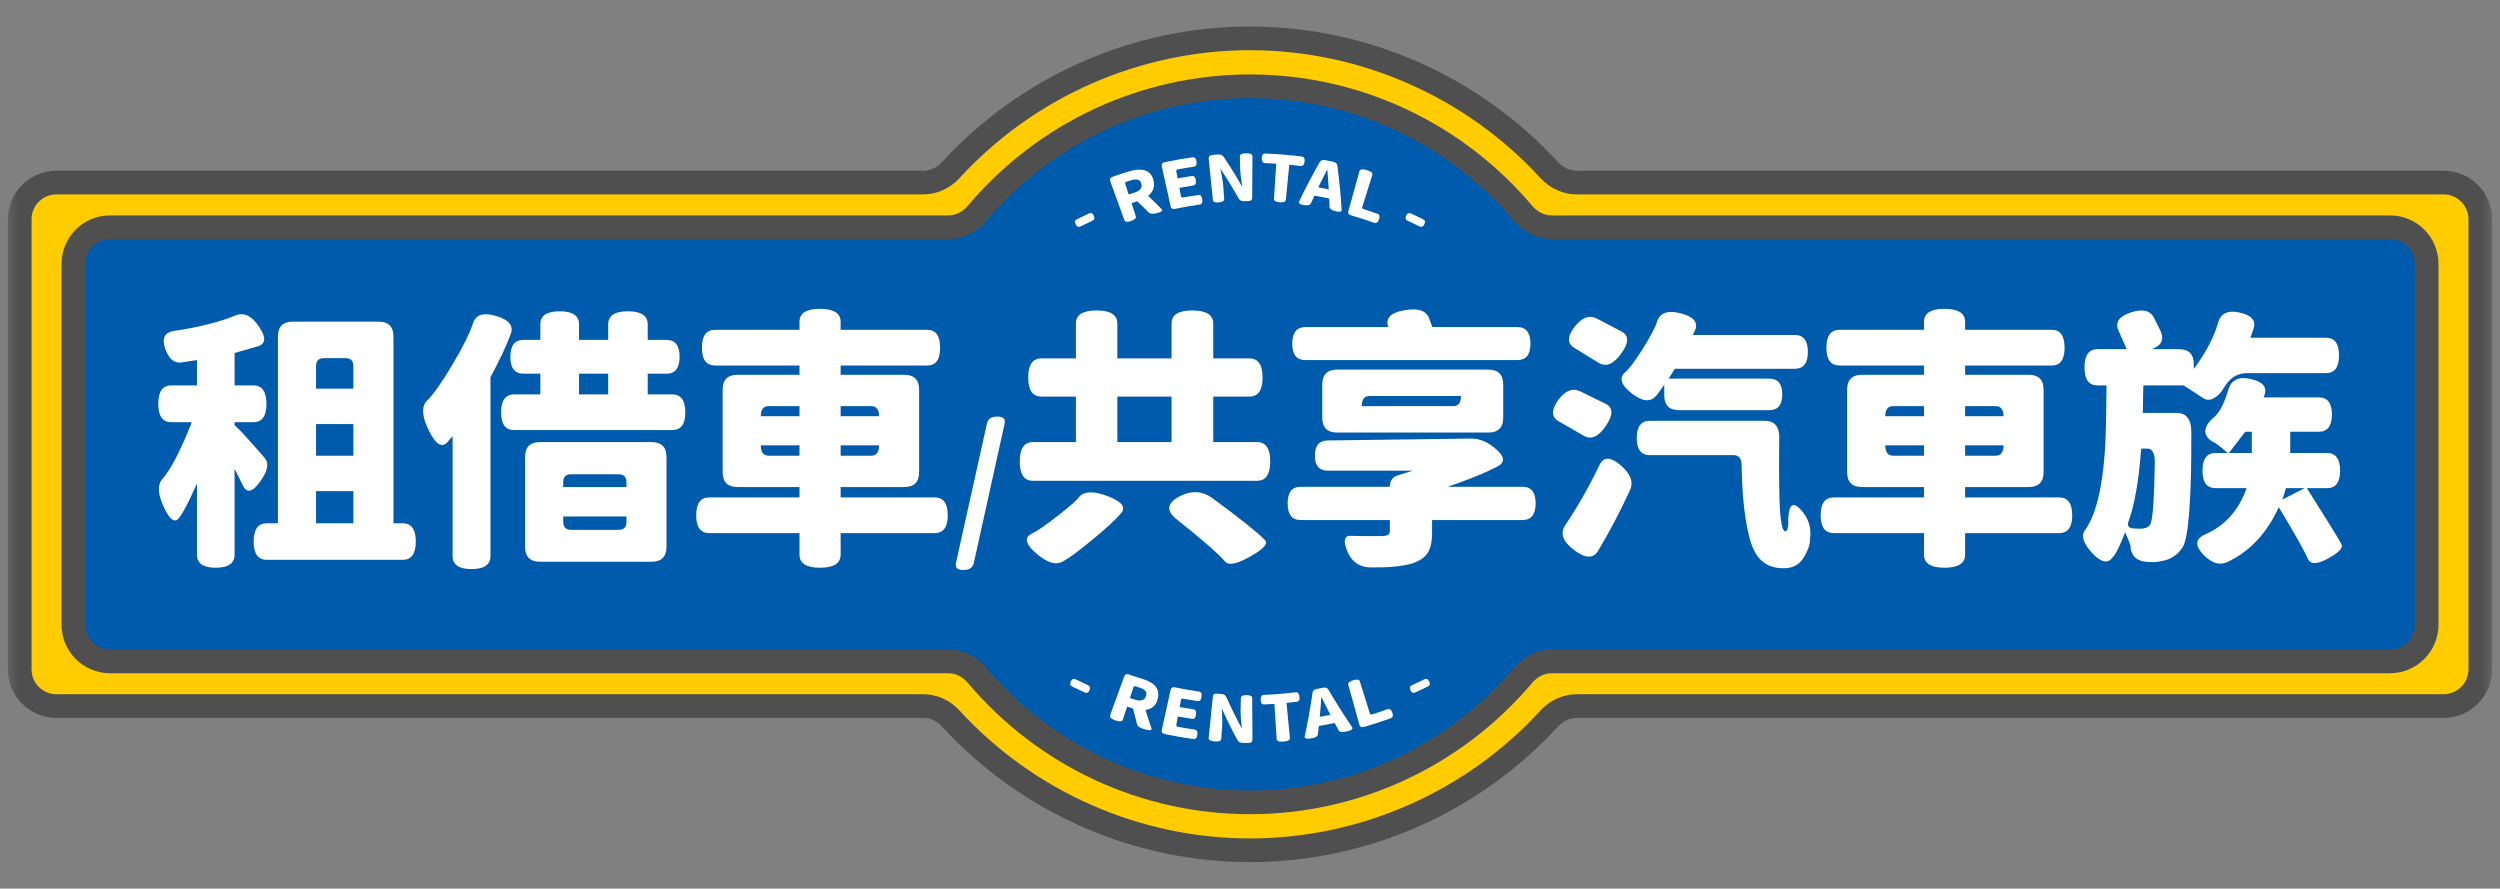 <svg width="211" height="75" viewBox="0 0 211 75" fill="none" xmlns="http://www.w3.org/2000/svg">
<rect x="0" y="0" width="211" height="75" fill="#808080" stroke="none"/>
<g clip-path="url(#clip0_2278_38747)">
<mask id="mask0_2278_38747" style="mask-type:luminance" maskUnits="userSpaceOnUse" x="0" y="0" width="211" height="75">
<path d="M210.5 0H0.5V75H210.5V0Z" fill="white"/>
</mask>
<g mask="url(#mask0_2278_38747)">
<path d="M206.241 15.408H133.07C132.187 15.408 131.361 15.017 130.765 14.365C124.501 7.528 115.504 3.236 105.5 3.236C95.496 3.236 86.499 7.528 80.235 14.365C79.639 15.017 78.813 15.408 77.93 15.408H4.759C3.049 15.408 1.663 16.794 1.663 18.504V56.496C1.663 58.206 3.049 59.592 4.759 59.592H77.93C78.813 59.592 79.639 59.983 80.235 60.635C86.499 67.472 95.496 71.764 105.5 71.764C115.504 71.764 124.501 67.472 130.765 60.635C131.361 59.983 132.187 59.592 133.07 59.592H206.241C207.951 59.592 209.337 58.206 209.337 56.496V18.504C209.337 16.794 207.951 15.408 206.241 15.408Z" fill="#FFCC00"/>
<path d="M105.5 72.763C95.643 72.763 86.165 68.589 79.498 61.31C79.074 60.847 78.517 60.592 77.93 60.592H4.759C2.5 60.592 0.663 58.755 0.663 56.496V18.504C0.663 16.245 2.5 14.408 4.759 14.408H77.93C78.517 14.408 79.074 14.153 79.498 13.69C86.165 6.411 95.643 2.237 105.5 2.237C115.357 2.237 124.834 6.411 131.502 13.69C131.92 14.146 132.492 14.408 133.07 14.408H206.241C208.5 14.408 210.337 16.245 210.337 18.504V56.496C210.337 58.755 208.5 60.592 206.241 60.592H133.07C132.492 60.592 131.92 60.854 131.502 61.31C124.834 68.589 115.356 72.763 105.5 72.763ZM4.759 16.407C3.604 16.407 2.663 17.348 2.663 18.504V56.496C2.663 57.652 3.604 58.592 4.759 58.592H77.93C79.067 58.592 80.176 59.09 80.973 59.959C87.263 66.826 96.202 70.763 105.5 70.763C114.797 70.763 123.737 66.826 130.027 59.959C130.824 59.09 131.933 58.592 133.07 58.592H206.241C207.396 58.592 208.337 57.652 208.337 56.496V18.504C208.337 17.348 207.396 16.407 206.241 16.407H133.07C131.932 16.407 130.823 15.909 130.027 15.041C123.737 8.175 114.798 4.237 105.5 4.237C96.202 4.237 87.263 8.175 80.973 15.041C80.177 15.909 79.068 16.407 77.93 16.407H4.759Z" fill="#4F4F4F"/>
<path d="M201.712 19.179H130.967C130.033 19.179 129.168 18.742 128.566 18.028C123.025 11.466 114.761 7.282 105.5 7.282C96.239 7.282 87.975 11.466 82.434 18.028C81.832 18.742 80.966 19.179 80.032 19.179H9.288C7.578 19.179 6.191 20.565 6.191 22.275V52.725C6.191 54.435 7.578 55.821 9.288 55.821H80.032C80.966 55.821 81.832 56.258 82.434 56.972C87.975 63.534 96.239 67.718 105.5 67.718C114.761 67.718 123.025 63.534 128.566 56.972C129.168 56.258 130.033 55.821 130.967 55.821H201.712C203.422 55.821 204.808 54.435 204.808 52.725V22.275C204.808 20.565 203.422 19.179 201.712 19.179Z" fill="#005BAC"/>
<path d="M105.5 68.718C96.313 68.718 87.627 64.672 81.67 57.617C81.243 57.111 80.647 56.821 80.033 56.821H9.288C7.029 56.821 5.191 54.984 5.191 52.725V22.275C5.191 20.016 7.029 18.179 9.288 18.179H80.033C80.647 18.179 81.243 17.889 81.67 17.383C87.627 10.328 96.313 6.283 105.5 6.283C114.687 6.283 123.373 10.328 129.33 17.383C129.756 17.889 130.354 18.179 130.967 18.179H201.712C203.971 18.179 205.809 20.016 205.809 22.275V52.725C205.809 54.984 203.971 56.821 201.712 56.821H130.967C130.354 56.821 129.756 57.111 129.33 57.617C123.373 64.672 114.687 68.718 105.5 68.718ZM9.288 20.179C8.132 20.179 7.191 21.119 7.191 22.275V52.725C7.191 53.881 8.132 54.821 9.288 54.821H80.033C81.237 54.821 82.391 55.37 83.198 56.327C88.774 62.931 96.903 66.718 105.5 66.718C114.097 66.718 122.226 62.931 127.801 56.327C128.609 55.37 129.763 54.821 130.967 54.821H201.712C202.868 54.821 203.809 53.881 203.809 52.725V22.275C203.809 21.119 202.868 20.179 201.712 20.179H130.967C129.763 20.179 128.609 19.63 127.801 18.673C122.226 12.07 114.097 8.283 105.5 8.283C96.903 8.283 88.774 12.07 83.198 18.673C82.391 19.63 81.237 20.179 80.033 20.179H9.288Z" fill="#4F4F4F"/>
<path d="M22.375 38.715C22.727 39.129 22.581 39.781 21.938 40.67C21.309 41.544 20.834 41.652 20.511 40.992L19.798 39.566V46.811C19.798 47.547 19.27 47.915 18.211 47.915C17.153 47.915 16.625 47.555 16.625 46.834V40.808C15.934 42.357 15.436 43.315 15.129 43.683C14.776 44.189 14.347 43.906 13.841 42.832C13.335 41.759 13.274 40.977 13.657 40.486C14.408 39.643 15.252 38.025 16.188 35.633H14.462C13.726 35.633 13.358 35.12 13.358 34.092C13.358 33.05 13.726 32.528 14.462 32.528H16.625V30.39C15.612 30.543 15.16 30.612 15.267 30.596C14.669 30.657 14.225 30.259 13.933 29.4C13.642 28.542 13.895 28.051 14.692 27.928C16.777 27.622 18.51 27.185 19.89 26.617C20.611 26.341 21.27 26.663 21.868 27.583C22.481 28.488 22.436 29.04 21.73 29.239L19.798 29.791V32.528H21.385C22.121 32.528 22.489 33.05 22.489 34.092C22.489 35.12 22.121 35.633 21.385 35.633H19.798V35.886C20.089 36.132 20.618 36.691 21.385 37.565C22.152 38.424 22.481 38.807 22.375 38.715ZM33.208 44.166H33.989C34.725 44.166 35.093 44.68 35.093 45.707C35.093 46.734 34.725 47.248 33.989 47.248H22.512C21.776 47.248 21.408 46.734 21.408 45.707C21.408 44.68 21.776 44.166 22.512 44.166H23.455V28.411C23.455 27.568 23.877 27.146 24.72 27.146H31.942C32.785 27.146 33.208 27.568 33.208 28.411V44.166ZM29.826 30.895C29.826 30.451 29.604 30.228 29.159 30.228H27.342C26.898 30.228 26.675 30.451 26.675 30.895V32.804H29.826V30.895ZM29.826 38.462V35.794H26.675V38.462H29.826ZM26.675 41.453V44.166H29.826V41.453H26.675Z" fill="white"/>
<path d="M39.947 27.215C40.207 26.525 40.867 26.349 41.925 26.686C42.983 27.008 43.374 27.515 43.097 28.204C42.776 29.109 42.208 30.32 41.396 31.838V46.926C41.396 47.662 40.859 48.03 39.785 48.03C38.728 48.03 38.199 47.662 38.199 46.926V36.806L37.785 37.289C37.309 37.841 36.78 37.527 36.197 36.346C35.614 35.166 35.553 34.33 36.014 33.839C36.55 33.333 37.263 32.329 38.153 30.826C39.057 29.323 39.655 28.12 39.947 27.215ZM54.667 33.287H56.737C57.472 33.287 57.841 33.793 57.841 34.806C57.841 35.802 57.472 36.3 56.737 36.3H43.397C42.66 36.3 42.293 35.802 42.293 34.806C42.293 33.793 42.66 33.287 43.397 33.287H45.605V31.539H44.178C43.443 31.539 43.075 31.064 43.075 30.113C43.075 29.163 43.443 28.687 44.178 28.687H45.605V27.376C45.605 26.64 46.149 26.272 47.238 26.272C48.326 26.272 48.87 26.64 48.87 27.376V28.687H51.332V27.376C51.332 26.64 51.884 26.272 52.988 26.272C54.107 26.272 54.667 26.64 54.667 27.376V28.687H56.254C56.989 28.687 57.358 29.163 57.358 30.113C57.358 31.064 56.989 31.539 56.254 31.539H54.667V33.287ZM45.582 47.41C44.738 47.41 44.317 46.988 44.317 46.144V38.578C44.317 37.734 44.738 37.312 45.582 37.312H54.989C55.832 37.312 56.254 37.734 56.254 38.578V46.144C56.254 46.988 55.832 47.41 54.989 47.41H45.582ZM52.873 40.693C52.873 40.249 52.65 40.026 52.206 40.026H48.203C47.759 40.026 47.536 40.249 47.536 40.693V41.107H52.873V40.693ZM47.536 44.051C47.536 44.496 47.759 44.718 48.203 44.718H52.206C52.65 44.718 52.873 44.496 52.873 44.051V43.591H47.536V44.051ZM48.87 31.539V33.287H51.332V31.539H48.87Z" fill="white"/>
<path d="M78.885 41.981C79.621 41.981 79.989 42.487 79.989 43.499C79.989 44.496 79.621 44.994 78.885 44.994H70.95V46.811C70.95 47.547 70.367 47.915 69.202 47.915C68.052 47.915 67.477 47.547 67.477 46.811V44.994H59.864C59.128 44.994 58.76 44.496 58.76 43.499C58.76 42.487 59.128 41.981 59.864 41.981H67.477V41.107H62.256C61.413 41.107 60.991 40.686 60.991 39.842V32.896C60.991 32.053 61.413 31.631 62.256 31.631H67.477V30.849H60.347C59.611 30.849 59.243 30.351 59.243 29.354C59.243 28.342 59.611 27.836 60.347 27.836H67.477V27.169C67.477 26.433 68.052 26.065 69.202 26.065C70.367 26.065 70.95 26.433 70.95 27.169V27.836H78.264C78.984 27.836 79.345 28.342 79.345 29.354C79.345 30.351 78.984 30.849 78.264 30.849H70.95V31.631H76.309C77.152 31.631 77.574 32.053 77.574 32.896V39.842C77.574 40.686 77.152 41.107 76.309 41.107H70.95V41.981H78.885ZM64.878 34.276C64.433 34.276 64.211 34.56 64.211 35.127H67.477V34.276H64.878ZM64.211 37.588C64.211 38.171 64.433 38.462 64.878 38.462H67.477V37.588H64.211ZM74.193 35.127C74.193 34.56 73.97 34.276 73.526 34.276H70.95V35.127H74.193ZM73.526 38.462C73.97 38.462 74.193 38.171 74.193 37.588H70.95V38.462H73.526Z" fill="white"/>
<path d="M81.306 48.109C80.803 48.109 80.595 47.91 80.682 47.511L83.295 35.759C83.382 35.361 83.672 35.161 84.166 35.161C84.669 35.161 84.877 35.361 84.79 35.759L82.19 47.511C82.103 47.91 81.809 48.109 81.306 48.109Z" fill="white"/>
<path d="M106.102 37.312C106.837 37.312 107.206 37.857 107.206 38.945C107.206 40.034 106.837 40.578 106.102 40.578H87.172C86.436 40.578 86.068 40.034 86.068 38.945C86.068 37.857 86.436 37.312 87.172 37.312H90.807V33.471H87.886C87.149 33.471 86.782 32.935 86.782 31.861C86.782 30.788 87.149 30.251 87.886 30.251H90.807V27.307C90.807 26.571 91.389 26.203 92.555 26.203C93.72 26.203 94.303 26.571 94.303 27.307V30.251H98.879V27.307C98.879 26.571 99.462 26.203 100.627 26.203C101.808 26.203 102.398 26.571 102.398 27.307V30.251H105.458C106.193 30.251 106.562 30.788 106.562 31.861C106.562 32.935 106.193 33.471 105.458 33.471H102.398V37.312H106.102ZM91.082 41.935C91.527 41.445 92.34 41.429 93.52 41.889C94.716 42.349 95.069 42.84 94.579 43.361C94.18 43.837 93.397 44.557 92.232 45.523C91.082 46.474 90.254 47.087 89.749 47.363C89.165 47.731 88.415 47.524 87.495 46.742C86.575 45.96 86.421 45.401 87.035 45.063C87.479 44.864 88.231 44.35 89.289 43.522C90.347 42.694 90.944 42.165 91.082 41.935ZM94.303 33.471V37.312H98.879V33.471H94.303ZM99.27 43.798C98.412 43.093 98.496 42.464 99.523 41.912C100.551 41.36 101.509 41.422 102.398 42.096C104.637 43.737 106.086 44.895 106.746 45.569C107.067 45.86 106.668 46.321 105.549 46.95C104.43 47.593 103.717 47.746 103.411 47.41C102.782 46.688 101.402 45.485 99.27 43.798Z" fill="white"/>
<path d="M128.503 41.084C129.24 41.084 129.607 41.552 129.607 42.487C129.607 43.423 129.24 43.891 128.503 43.891H120.868V44.948C120.868 45.73 120.737 46.313 120.477 46.696C120.216 47.079 119.771 47.371 119.143 47.57C118.314 47.8 117.203 47.908 115.808 47.892C114.795 47.908 114.098 47.455 113.714 46.535C113.347 45.631 113.446 45.194 114.014 45.224C114.228 45.24 115.118 45.247 116.682 45.247C116.912 45.232 117.073 45.194 117.165 45.132C117.256 45.071 117.303 44.956 117.303 44.787V43.891H109.782C109.045 43.891 108.678 43.423 108.678 42.487C108.678 41.552 109.045 41.084 109.782 41.084H117.303C117.303 40.563 117.548 40.233 118.039 40.096L119.234 39.727H112.082C111.346 39.727 110.978 39.306 110.978 38.462C110.978 37.604 111.346 37.174 112.082 37.174L124.18 37.014C124.916 37.014 125.628 37.328 126.318 37.956C127.009 38.57 127.023 39.045 126.365 39.382C125.368 39.904 123.98 40.471 122.202 41.084H128.503ZM128.066 27.606C128.803 27.606 129.17 28.074 129.17 29.009C129.17 29.93 128.803 30.39 128.066 30.39H110.172C109.437 30.39 109.068 29.93 109.068 29.009C109.068 28.074 109.437 27.606 110.172 27.606H117.165L117.142 27.537C116.942 26.817 117.417 26.364 118.567 26.18C119.718 25.981 120.408 26.226 120.638 26.916L120.891 27.606H128.066ZM126.871 35.242C126.871 36.086 126.449 36.507 125.605 36.507H112.864C112.02 36.507 111.599 36.086 111.599 35.242V32.459C111.599 31.616 112.02 31.194 112.864 31.194H125.605C126.449 31.194 126.871 31.616 126.871 32.459V35.242ZM115.578 33.425C115.148 33.425 114.934 33.709 114.934 34.276H122.662C123.091 34.276 123.306 33.993 123.306 33.425H115.578Z" fill="white"/>
<path d="M135.496 34.069C136.155 34.391 136.17 35.013 135.542 35.932C134.929 36.852 134.307 37.136 133.679 36.783L131.563 35.564C130.934 35.212 130.911 34.621 131.494 33.793C132.092 32.965 132.721 32.712 133.38 33.035L135.496 34.069ZM134.921 46.42C134.522 47.156 133.84 47.164 132.874 46.443C131.908 45.723 131.647 45.025 132.092 44.35C133.135 42.802 134.108 41.092 135.013 39.221C135.35 38.531 135.94 38.547 136.784 39.267C137.627 39.988 137.888 40.693 137.566 41.383C136.738 43.177 135.856 44.856 134.921 46.42ZM136.853 27.974C137.497 28.312 137.489 28.933 136.83 29.837C136.186 30.742 135.55 31.003 134.921 30.619L132.897 29.377C132.268 29.009 132.261 28.419 132.874 27.606C133.502 26.794 134.139 26.556 134.783 26.893L136.853 27.974ZM141.729 34.621C140.886 34.621 140.464 34.2 140.464 33.356V32.482C139.989 33.157 139.743 33.479 139.728 33.448C139.268 33.97 138.593 33.885 137.704 33.195C136.83 32.505 136.638 31.923 137.129 31.447C137.451 31.202 137.957 30.535 138.647 29.446C139.337 28.342 139.751 27.545 139.889 27.055C140.165 26.364 140.832 26.165 141.89 26.456C142.948 26.732 143.339 27.208 143.063 27.882L142.879 28.273H151.481C152.217 28.273 152.585 28.749 152.585 29.7C152.585 30.65 152.217 31.125 151.481 31.125H141.361L140.832 31.953H149.319C150.055 31.953 150.423 32.398 150.423 33.287C150.423 34.177 150.055 34.621 149.319 34.621H141.729ZM138.141 36.967C138.141 36.001 138.509 35.518 139.245 35.518H148.951C149.794 35.518 150.2 36.024 150.17 37.036C150.139 38.83 150.147 40.578 150.193 42.28C150.254 43.982 150.415 44.833 150.676 44.833C150.875 44.833 150.959 44.473 150.929 43.752C150.99 42.556 151.343 42.311 151.987 43.016C152.631 43.721 152.891 44.527 152.769 45.431C152.784 45.907 152.608 46.443 152.24 47.041C151.887 47.655 151.32 47.961 150.538 47.961C149.756 47.961 149.135 47.746 148.675 47.317C148.215 46.903 147.87 46.236 147.64 45.316C147.241 43.737 147.027 41.728 146.996 39.29C146.996 38.708 146.773 38.416 146.329 38.416H139.245C138.509 38.416 138.141 37.933 138.141 36.967Z" fill="white"/>
<path d="M173.791 41.981C174.527 41.981 174.895 42.487 174.895 43.499C174.895 44.496 174.527 44.994 173.791 44.994H165.856V46.811C165.856 47.547 165.273 47.915 164.108 47.915C162.958 47.915 162.383 47.547 162.383 46.811V44.994H154.77C154.034 44.994 153.666 44.496 153.666 43.499C153.666 42.487 154.034 41.981 154.77 41.981H162.383V41.107H157.162C156.319 41.107 155.897 40.686 155.897 39.842V32.896C155.897 32.053 156.319 31.631 157.162 31.631H162.383V30.849H155.253C154.517 30.849 154.149 30.351 154.149 29.354C154.149 28.342 154.517 27.836 155.253 27.836H162.383V27.169C162.383 26.433 162.958 26.065 164.108 26.065C165.273 26.065 165.856 26.433 165.856 27.169V27.836H173.17C173.891 27.836 174.251 28.342 174.251 29.354C174.251 30.351 173.891 30.849 173.17 30.849H165.856V31.631H171.215C172.058 31.631 172.48 32.053 172.48 32.896V39.842C172.48 40.686 172.058 41.107 171.215 41.107H165.856V41.981H173.791ZM159.784 34.276C159.339 34.276 159.117 34.56 159.117 35.127H162.383V34.276H159.784ZM159.117 37.588C159.117 38.171 159.339 38.462 159.784 38.462H162.383V37.588H159.117ZM169.099 35.127C169.099 34.56 168.876 34.276 168.432 34.276H165.856V35.127H169.099ZM168.432 38.462C168.876 38.462 169.099 38.171 169.099 37.588H165.856V38.462H168.432Z" fill="white"/>
<path d="M180.852 34.851H183.704C184.547 34.851 184.961 35.403 184.946 36.507C184.961 39.099 184.907 41.268 184.785 43.016C184.662 44.764 184.463 45.837 184.186 46.236C183.788 46.834 183.228 47.203 182.508 47.34C182.109 47.432 181.795 47.463 181.564 47.432C180.522 47.463 179.939 47.064 179.817 46.236C179.893 46.19 179.74 45.753 179.357 44.925C178.927 46.06 178.582 46.757 178.322 47.018C177.923 47.601 177.348 47.493 176.597 46.696C175.861 45.899 175.638 45.27 175.93 44.81C177.049 43.323 177.655 40.325 177.747 35.817L177.792 32.528H177.034C176.298 32.528 175.93 32.022 175.93 31.01C175.93 29.983 176.298 29.469 177.034 29.469H179.495L178.782 27.859C178.506 27.185 178.866 26.686 179.863 26.364C180.859 26.042 181.511 26.211 181.818 26.87L182.324 27.882C182.692 28.649 182.446 29.178 181.588 29.469H183.888C184.731 29.469 185.153 29.891 185.153 30.734V31.148C186.211 29.707 186.901 28.381 187.223 27.169C187.468 26.418 188.081 26.157 189.062 26.387C190.059 26.617 190.435 27.078 190.189 27.767L189.936 28.503H196.308C197.043 28.503 197.412 29.002 197.412 29.998C197.412 30.995 197.043 31.494 196.308 31.494H189.638C188.871 31.494 188.258 31.854 187.798 32.575L187.498 33.035C186.901 33.77 186.341 33.931 185.82 33.517L184.302 32.528H180.897L180.852 34.851ZM181.864 39.037C181.879 38.255 181.664 37.864 181.22 37.864H180.714C180.514 40.578 180.154 42.641 179.633 44.051C179.525 44.404 179.686 44.588 180.116 44.603L180.622 44.626C181.036 44.626 181.319 44.511 181.473 44.281C181.687 43.928 181.818 42.181 181.864 39.037ZM197.619 45.937C197.787 46.228 197.412 46.627 196.492 47.133C195.587 47.639 195.019 47.655 194.79 47.179C194.529 46.551 193.708 45.094 192.329 42.809C191.363 44.925 189.983 46.435 188.188 47.34C187.468 47.769 186.732 47.601 185.98 46.834C185.245 46.083 185.268 45.516 186.05 45.132C187.751 44.412 188.94 43.101 189.615 41.2H186.993C186.257 41.2 185.889 40.709 185.889 39.727C185.889 38.731 186.257 38.232 186.993 38.232H188.028C187.246 37.573 186.831 37.266 186.786 37.312C185.942 36.791 185.912 36.139 186.694 35.357C187.261 34.959 187.728 34.108 188.097 32.804C188.373 32.022 189.009 31.754 190.006 31.999C191.002 32.229 191.37 32.689 191.11 33.379L191.04 33.54H195.709C196.446 33.54 196.813 34.023 196.813 34.989C196.813 35.955 196.446 36.438 195.709 36.438H193.295V38.232H196.4C197.136 38.232 197.504 38.731 197.504 39.727C197.504 40.709 197.136 41.2 196.4 41.2H194.698C196.522 44.082 197.496 45.661 197.619 45.937ZM190.052 36.438H189.499L188.12 38.232H190.052V36.438ZM194.514 41.2H192.927C192.881 41.414 192.781 41.736 192.628 42.165L194.514 41.2Z" fill="white"/>
<path d="M90.492 57.943C90.313 57.854 90.275 57.708 90.377 57.509C90.481 57.306 90.619 57.249 90.794 57.337C91.136 57.507 91.479 57.671 91.825 57.829C92.002 57.909 92.045 58.052 91.953 58.26C91.862 58.465 91.726 58.528 91.544 58.445C91.191 58.284 90.841 58.117 90.492 57.943Z" fill="white"/>
<path d="M94.143 60.805C93.784 60.681 93.636 60.533 93.695 60.371C94.091 59.279 94.487 58.187 94.883 57.096C94.95 56.912 95.081 56.856 95.276 56.925C95.664 57.061 96.053 57.19 96.445 57.31C97.485 57.626 97.914 58.156 97.712 58.984C97.577 59.526 97.236 59.845 96.679 59.917C96.836 60.436 97.005 60.954 97.187 61.472C97.246 61.638 97.07 61.674 96.66 61.567C96.25 61.459 96.022 61.315 95.975 61.143C95.851 60.695 95.736 60.246 95.629 59.797C95.462 59.745 95.295 59.693 95.128 59.638C95.008 60.005 94.888 60.373 94.769 60.74C94.716 60.905 94.506 60.929 94.143 60.805ZM95.365 58.912C95.516 58.961 95.668 59.009 95.82 59.056C96.32 59.21 96.624 59.093 96.728 58.721C96.778 58.544 96.752 58.402 96.651 58.293C96.554 58.186 96.384 58.097 96.141 58.022C96.047 57.992 95.954 57.963 95.86 57.933C95.754 57.899 95.685 57.929 95.654 58.025C95.558 58.321 95.461 58.616 95.365 58.912Z" fill="white"/>
<path d="M98.334 61.962C98.106 61.914 98.014 61.791 98.057 61.597C98.304 60.475 98.552 59.353 98.799 58.232C98.841 58.041 98.963 57.969 99.163 58.011C99.838 58.153 100.516 58.271 101.196 58.367C101.373 58.392 101.444 58.537 101.409 58.806C101.374 59.071 101.266 59.192 101.083 59.166C100.675 59.109 100.267 59.043 99.86 58.969C99.751 58.95 99.687 58.991 99.668 59.094C99.632 59.288 99.596 59.481 99.559 59.675C99.947 59.747 100.335 59.812 100.724 59.87C100.909 59.897 100.984 60.044 100.946 60.313C100.909 60.581 100.794 60.702 100.604 60.673C100.205 60.614 99.807 60.547 99.41 60.474C99.368 60.703 99.325 60.932 99.282 61.161C99.263 61.263 99.312 61.326 99.429 61.348C99.889 61.431 100.351 61.505 100.813 61.569C101.008 61.596 101.089 61.743 101.055 62.011C101.02 62.28 100.902 62.401 100.702 62.374C99.909 62.264 99.119 62.126 98.334 61.962Z" fill="white"/>
<path d="M102.521 62.578C102.164 62.547 101.995 62.441 102.013 62.269C102.13 61.114 102.247 59.958 102.364 58.803C102.384 58.609 102.496 58.523 102.699 58.541C102.84 58.554 102.981 58.566 103.122 58.577C103.31 58.591 103.44 58.681 103.512 58.849C103.908 59.737 104.341 60.618 104.812 61.49C104.731 60.726 104.698 60.228 104.703 59.997C104.712 59.638 104.721 59.279 104.73 58.919C104.735 58.746 104.894 58.664 105.21 58.667C105.526 58.67 105.684 58.755 105.685 58.928C105.692 60.09 105.699 61.251 105.706 62.412C105.707 62.607 105.593 62.706 105.361 62.705C105.202 62.704 105.042 62.703 104.882 62.7C104.668 62.696 104.516 62.611 104.43 62.445C103.956 61.569 103.52 60.682 103.121 59.789C103.127 59.936 103.134 60.083 103.141 60.23C103.163 60.688 103.167 61.039 103.15 61.285C103.124 61.643 103.099 62.002 103.074 62.36C103.062 62.532 102.877 62.608 102.521 62.578Z" fill="white"/>
<path d="M108.328 62.59C107.954 62.621 107.762 62.545 107.751 62.372C107.687 61.384 107.622 60.397 107.558 59.409C107.267 59.428 106.975 59.443 106.684 59.454C106.501 59.46 106.405 59.329 106.398 59.062C106.39 58.791 106.476 58.654 106.653 58.647C107.556 58.613 108.457 58.54 109.355 58.427C109.532 58.405 109.639 58.526 109.675 58.795C109.711 59.06 109.638 59.205 109.456 59.228C109.164 59.264 108.872 59.297 108.58 59.326C108.676 60.311 108.772 61.296 108.869 62.281C108.886 62.453 108.706 62.56 108.328 62.59Z" fill="white"/>
<path d="M110.635 62.325C110.256 62.381 110.084 62.321 110.121 62.152C110.383 60.931 110.601 59.707 110.776 58.484C110.801 58.299 110.909 58.191 111.1 58.156C111.302 58.119 111.503 58.08 111.704 58.038C111.894 57.999 112.035 58.059 112.128 58.22C112.75 59.288 113.414 60.339 114.118 61.373C114.216 61.515 114.072 61.637 113.685 61.731C113.299 61.824 113.064 61.79 112.983 61.638C112.869 61.432 112.755 61.226 112.644 61.019C112.201 61.114 111.758 61.2 111.313 61.277C111.287 61.511 111.26 61.745 111.231 61.979C111.213 62.15 111.015 62.268 110.635 62.325ZM111.42 60.152C111.409 60.27 111.398 60.388 111.386 60.505C111.687 60.451 111.987 60.393 112.286 60.33C112.231 60.226 112.176 60.121 112.122 60.016C112.055 59.886 111.953 59.684 111.818 59.408C111.683 59.133 111.588 58.934 111.53 58.814C111.485 59.441 111.444 59.887 111.42 60.152Z" fill="white"/>
<path d="M115.136 61.348C114.916 61.411 114.779 61.347 114.727 61.159C114.417 60.04 114.108 58.921 113.798 57.802C113.752 57.634 113.889 57.508 114.21 57.413C114.533 57.318 114.721 57.349 114.773 57.515C115.052 58.409 115.332 59.304 115.611 60.199C115.641 60.295 115.714 60.326 115.828 60.29C116.25 60.156 116.669 60.013 117.086 59.862C117.274 59.794 117.415 59.886 117.509 60.139C117.604 60.393 117.555 60.557 117.362 60.626C116.627 60.892 115.884 61.133 115.136 61.348Z" fill="white"/>
<path d="M119.455 58.445C119.273 58.528 119.137 58.465 119.046 58.261C118.954 58.052 118.997 57.909 119.174 57.829C119.52 57.671 119.863 57.507 120.205 57.337C120.38 57.249 120.518 57.306 120.622 57.509C120.724 57.708 120.686 57.854 120.507 57.943C120.159 58.117 119.808 58.284 119.455 58.445Z" fill="white"/>
<path d="M91.196 19.108C91.025 19.193 90.891 19.137 90.788 18.938C90.685 18.735 90.72 18.589 90.894 18.502C91.233 18.333 91.575 18.17 91.918 18.014C92.095 17.933 92.229 17.999 92.321 18.206C92.412 18.411 92.371 18.551 92.199 18.63C91.863 18.783 91.528 18.943 91.196 19.108Z" fill="white"/>
<path d="M95.458 18.652C95.141 18.761 94.954 18.738 94.895 18.575C94.499 17.483 94.103 16.392 93.707 15.3C93.64 15.117 93.717 14.985 93.939 14.907C94.377 14.752 94.817 14.608 95.26 14.472C96.447 14.111 97.151 14.389 97.351 15.211C97.486 15.755 97.33 16.192 96.901 16.533C97.295 16.901 97.678 17.275 98.049 17.656C98.169 17.779 98.045 17.884 97.684 17.978C97.322 18.073 97.082 18.064 96.96 17.941C96.642 17.618 96.316 17.3 95.983 16.988C95.822 17.037 95.66 17.088 95.5 17.141C95.62 17.508 95.739 17.876 95.859 18.243C95.913 18.408 95.778 18.542 95.458 18.652ZM95.263 16.414C95.416 16.364 95.569 16.316 95.723 16.268C96.225 16.113 96.426 15.858 96.322 15.486C96.271 15.308 96.171 15.201 96.019 15.167C95.87 15.131 95.664 15.152 95.402 15.233C95.301 15.265 95.2 15.296 95.099 15.329C94.984 15.366 94.942 15.432 94.974 15.528C95.07 15.824 95.167 16.119 95.263 16.414Z" fill="white"/>
<path d="M99.163 17.629C98.963 17.672 98.841 17.597 98.798 17.403C98.55 16.282 98.303 15.16 98.056 14.038C98.014 13.848 98.106 13.727 98.334 13.679C99.097 13.519 99.863 13.384 100.633 13.276C100.833 13.248 100.951 13.369 100.986 13.638C101.021 13.903 100.941 14.048 100.745 14.075C100.305 14.137 99.866 14.208 99.428 14.287C99.311 14.308 99.262 14.371 99.281 14.474C99.317 14.668 99.353 14.861 99.389 15.055C99.788 14.981 100.187 14.914 100.587 14.854C100.778 14.826 100.893 14.947 100.93 15.215C100.967 15.483 100.893 15.63 100.707 15.658C100.316 15.716 99.927 15.781 99.538 15.854C99.581 16.083 99.624 16.312 99.667 16.541C99.686 16.644 99.75 16.685 99.859 16.666C100.286 16.588 100.715 16.52 101.145 16.46C101.327 16.435 101.436 16.557 101.47 16.826C101.505 17.095 101.433 17.24 101.257 17.265C100.556 17.362 99.858 17.483 99.163 17.629Z" fill="white"/>
<path d="M102.866 17.084C102.551 17.112 102.385 17.042 102.367 16.869C102.25 15.714 102.133 14.559 102.016 13.403C101.996 13.209 102.102 13.1 102.332 13.079C102.492 13.065 102.651 13.051 102.81 13.039C103.024 13.022 103.183 13.093 103.285 13.249C103.842 14.077 104.362 14.918 104.845 15.77C104.737 15.01 104.675 14.515 104.669 14.284C104.66 13.924 104.652 13.565 104.643 13.206C104.638 13.033 104.815 12.94 105.172 12.937C105.529 12.933 105.707 13.023 105.706 13.196C105.699 14.357 105.692 15.518 105.685 16.68C105.684 16.875 105.581 16.971 105.377 16.972C105.236 16.972 105.095 16.974 104.954 16.976C104.764 16.98 104.626 16.903 104.539 16.743C104.063 15.896 103.55 15.059 103.001 14.236C103.03 14.381 103.058 14.525 103.087 14.67C103.176 15.12 103.227 15.467 103.245 15.712C103.27 16.071 103.295 16.429 103.32 16.788C103.332 16.961 103.18 17.058 102.866 17.084Z" fill="white"/>
<path d="M108.001 17.073C107.671 17.046 107.512 16.95 107.522 16.777C107.587 15.789 107.651 14.802 107.716 13.814C107.402 13.794 107.088 13.778 106.774 13.766C106.578 13.758 106.483 13.623 106.491 13.355C106.498 13.085 106.603 12.952 106.804 12.959C107.825 12.998 108.845 13.081 109.86 13.208C110.06 13.234 110.143 13.382 110.106 13.65C110.07 13.915 109.954 14.034 109.759 14.009C109.445 13.97 109.13 13.934 108.815 13.904C108.719 14.889 108.623 15.874 108.526 16.859C108.509 17.032 108.334 17.101 108.001 17.073Z" fill="white"/>
<path d="M110.041 17.308C109.706 17.258 109.574 17.161 109.648 17.006C110.18 15.891 110.755 14.789 111.371 13.702C111.463 13.538 111.618 13.475 111.833 13.515C112.061 13.557 112.289 13.601 112.517 13.648C112.732 13.692 112.852 13.809 112.876 13.995C113.039 15.234 113.158 16.472 113.235 17.706C113.245 17.876 113.08 17.916 112.738 17.833C112.397 17.75 112.224 17.628 112.218 17.457C112.208 17.224 112.197 16.99 112.184 16.756C111.771 16.667 111.356 16.586 110.939 16.514C110.84 16.726 110.742 16.938 110.646 17.151C110.576 17.308 110.376 17.358 110.041 17.308ZM111.419 15.493C111.367 15.6 111.316 15.706 111.265 15.812C111.559 15.865 111.852 15.922 112.145 15.983C112.138 15.866 112.13 15.748 112.122 15.63C112.111 15.484 112.096 15.258 112.075 14.951C112.053 14.645 112.035 14.424 112.024 14.29C111.734 14.852 111.536 15.254 111.419 15.493Z" fill="white"/>
<path d="M114.021 18.172C113.826 18.116 113.754 17.995 113.806 17.807C114.116 16.688 114.426 15.569 114.736 14.45C114.782 14.283 114.987 14.248 115.35 14.354C115.717 14.463 115.873 14.604 115.821 14.769C115.542 15.664 115.262 16.559 114.983 17.453C114.953 17.55 114.99 17.615 115.097 17.649C115.488 17.773 115.878 17.906 116.266 18.046C116.441 18.11 116.481 18.269 116.386 18.523C116.291 18.777 116.159 18.871 115.989 18.81C115.339 18.575 114.682 18.362 114.021 18.172Z" fill="white"/>
<path d="M118.8 18.63C118.628 18.552 118.587 18.412 118.678 18.206C118.77 17.998 118.905 17.933 119.081 18.014C119.425 18.17 119.766 18.333 120.105 18.502C120.28 18.589 120.314 18.735 120.211 18.938C120.109 19.137 119.974 19.193 119.803 19.108C119.471 18.943 119.137 18.783 118.8 18.63Z" fill="white"/>
</g>
</g>
<defs>
<clipPath id="clip0_2278_38747">
<rect width="210" height="75" fill="white" transform="translate(0.5)"/>
</clipPath>
</defs>
</svg>
